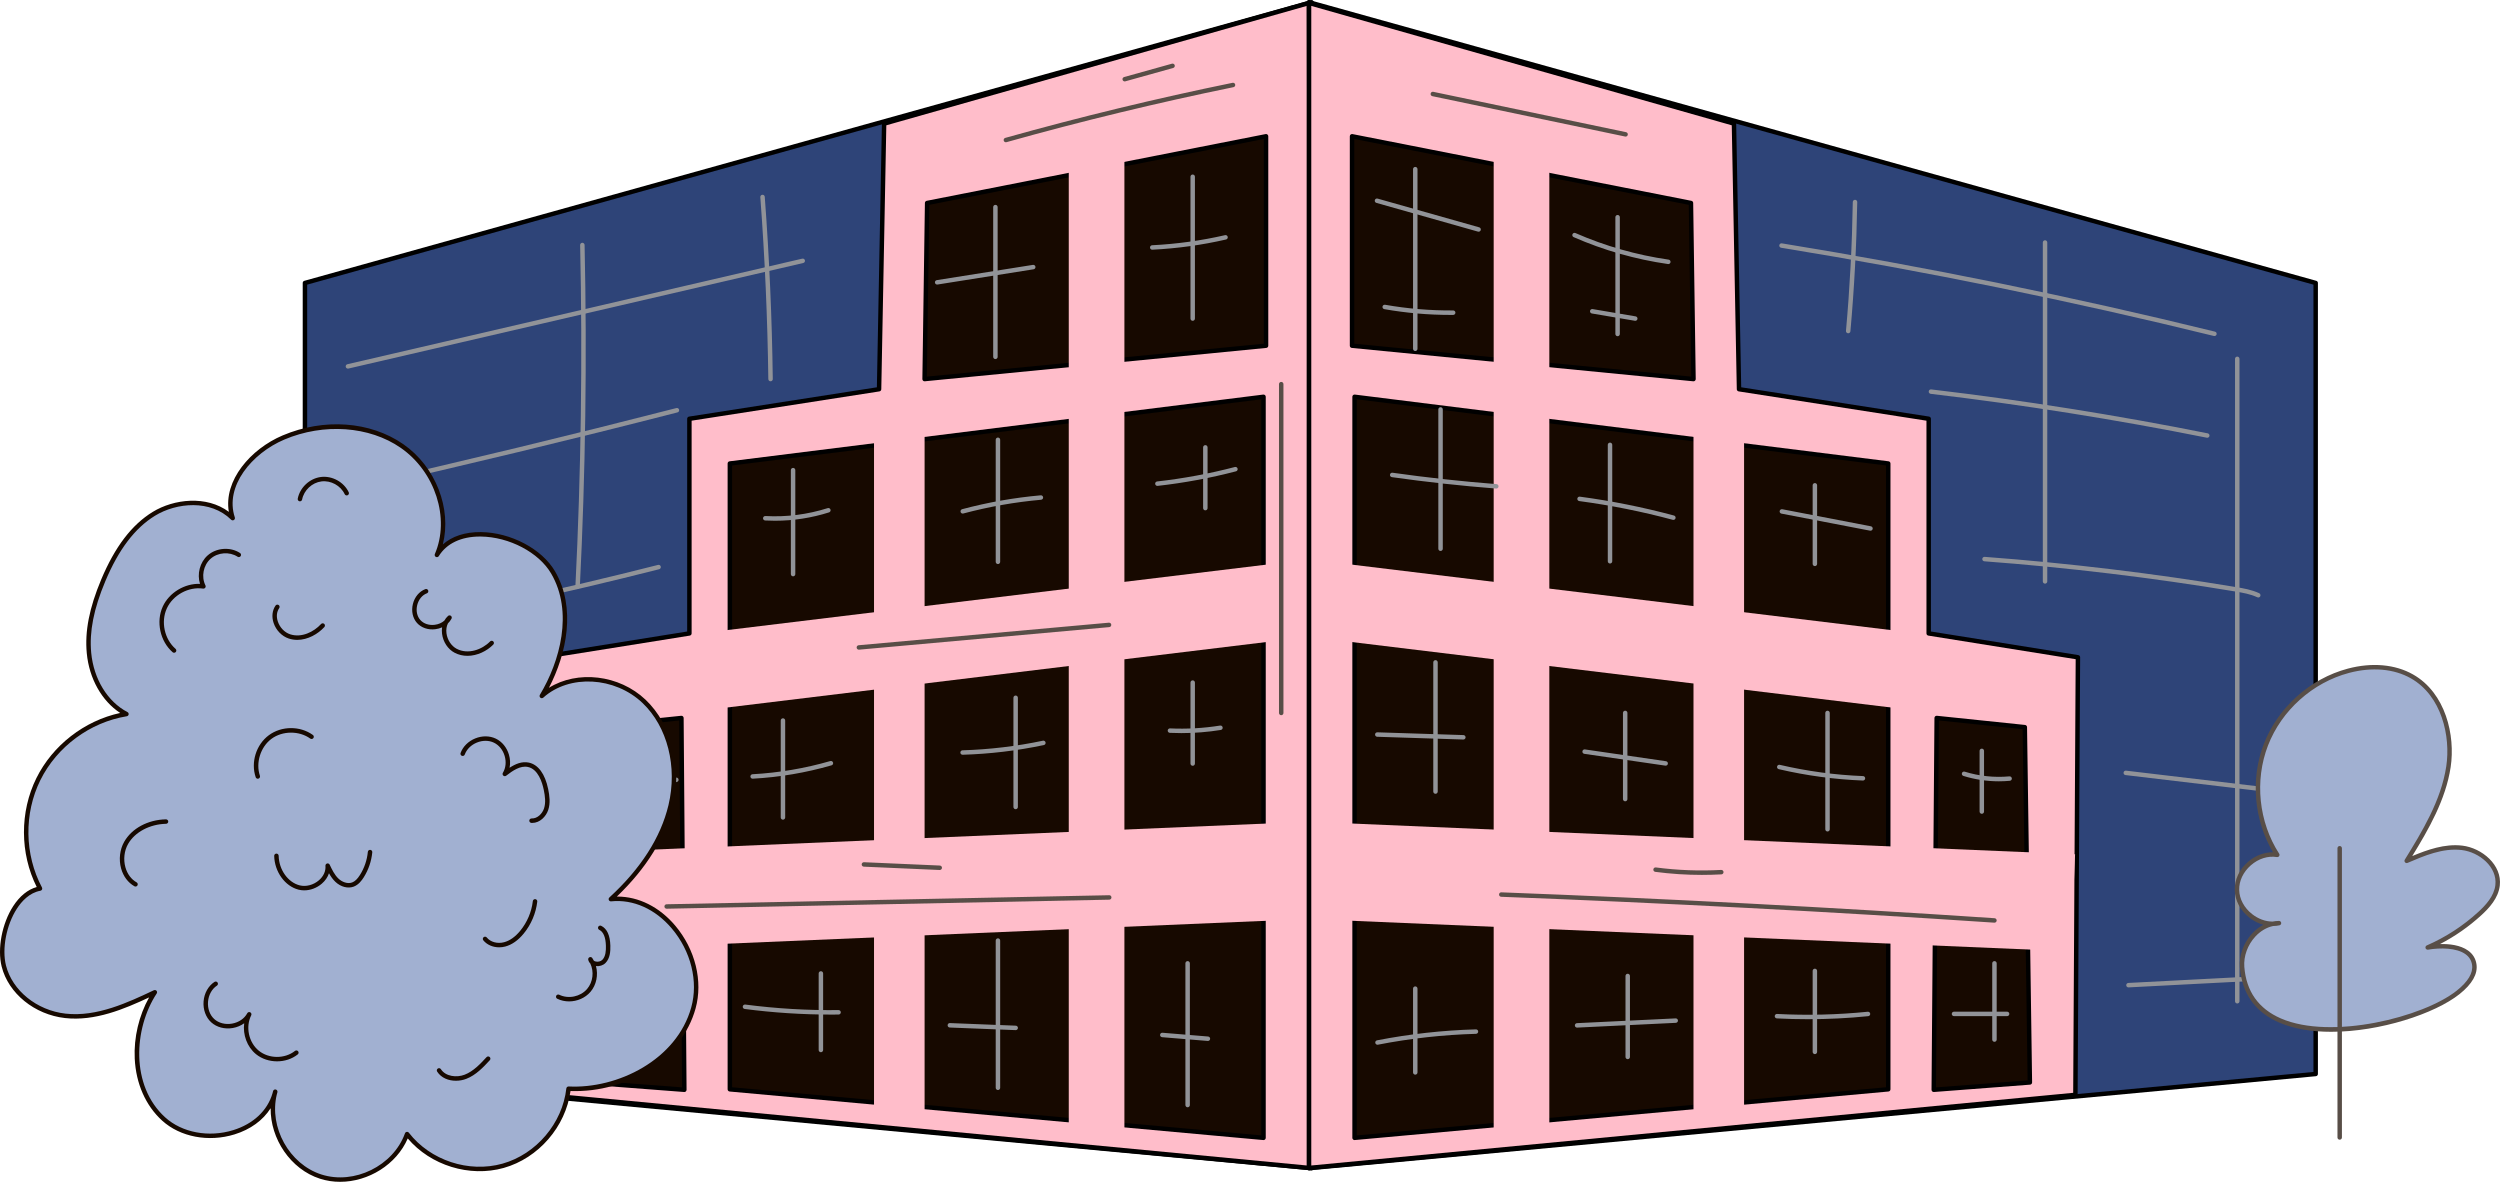 <svg xmlns="http://www.w3.org/2000/svg" id="Layer_2" data-name="Layer 2" width="771.678" height="364.794" viewBox="0 0 771.678 364.794"><g id="Layer_1-2" data-name="Layer 1"><g><g><g><g><polygon points="404.841 .689 404.841 360.584 404.455 360.549 404.063 360.508 187.018 340.197 164.923 338.131 94.128 331.507 94.128 87.34 240.124 46.628 254.17 42.71 404.063 .909 404.455 .799 404.841 .689" fill="#2e4478" stroke-width="0"></polygon><path d="M404.841,361.272c-.02,0-.041-.001-.061-.003l-.789-.077-309.928-29c-.354-.034-.624-.33-.624-.686V87.341c0-.309.206-.58.504-.663L404.652.026c.208-.059.431-.018.604.112.172.13.274.334.274.55v359.895c0,.193-.081.377-.224.508-.127.117-.293.181-.465.181ZM94.816,330.88l309.336,28.945V1.599L94.816,87.864v243.016Z" stroke-width="0"></path></g><g><polygon points="714.783 87.34 714.783 331.507 621.894 340.197 587.04 343.46 404.841 360.508 404.455 360.549 404.063 360.584 404.063 .689 404.455 .799 404.841 .909 510.296 30.316 567.231 46.194 714.783 87.34" fill="#2e4478" stroke-width="0"></polygon><path d="M404.063,361.272c-.172,0-.338-.064-.465-.181-.142-.13-.223-.315-.223-.508V.689c0-.216.101-.419.273-.549.172-.131.395-.172.602-.114l.781.221,309.938,86.431c.298.083.504.354.504.663v244.167c0,.356-.27.652-.625.686l-310.724,29.076c-.02.002-.04.003-.06.003ZM404.751,1.599v358.226l.017-.001,217.061-20.313,92.265-8.631V87.864L404.751,1.599Z" stroke-width="0"></path></g></g><g><polygon points="404.063 .909 404.063 360.508 167.512 337.945 166.733 202.89 212.796 195.516 212.796 129.265 271.342 120.135 272.905 38.159 404.063 .909" fill="#ffbdca" stroke-width="0"></polygon><path d="M404.063,361.197c-.022,0-.043-.001-.065-.003l-236.551-22.564c-.352-.034-.621-.328-.623-.681l-.778-135.056c-.002-.34.244-.63.58-.684l45.483-7.281v-65.663c0-.34.247-.628.582-.68l57.975-9.04,1.552-81.399c.006-.303.209-.566.501-.649L403.875.247c.207-.059.431-.018.603.113.172.13.273.334.273.549v359.599c0,.194-.082.379-.225.51-.127.116-.293.179-.463.179ZM168.196,337.319l235.178,22.432V1.82l-129.791,36.861-1.553,81.467c-.006.334-.252.615-.582.667l-57.964,9.039v65.661c0,.338-.246.627-.58.68l-45.48,7.281.771,133.843Z" stroke-width="0"></path></g><path d="M404.841,361.197c-.38,0-.688-.307-.689-.687l-.778-359.82c-.001-.38.307-.689.687-.69h.001c.38,0,.688.307.689.687l.778,359.82c.001.38-.307.689-.687.69h-.001Z" stroke-width="0"></path><g><polygon points="404.065 .909 404.065 360.508 640.617 337.945 641.395 202.89 595.332 195.516 595.332 129.265 536.786 120.135 535.223 38.159 404.065 .909" fill="#ffbdca" stroke-width="0"></polygon><path d="M404.065,361.197c-.171,0-.336-.063-.463-.179-.144-.13-.225-.316-.225-.51V.909c0-.216.101-.419.273-.549.173-.13.396-.172.604-.113l131.158,37.249c.291.083.494.346.5.649l1.551,81.399,57.975,9.04c.335.052.582.341.582.68v65.663l45.483,7.281c.336.054.582.344.58.684l-.778,135.056c-.002.354-.272.647-.623.681l-236.552,22.564c-.021.002-.043.003-.065.003ZM404.754,1.82v357.931l235.178-22.432.771-133.843-45.48-7.281c-.334-.053-.58-.342-.58-.68v-65.661l-57.964-9.039c-.33-.052-.576-.333-.582-.667l-1.553-81.467L404.754,1.82Z" stroke-width="0"></path></g><g><g><g><polygon points="211.231 336.385 181.564 334.12 183.126 224.457 210.332 221.623 211.231 336.385" fill="#170900" stroke-width="0"></polygon><path d="M211.231,337.074c-.018,0-.035-.001-.052-.002l-29.667-2.265c-.363-.028-.641-.333-.636-.697l1.562-109.663c.005-.348.27-.639.617-.674l27.206-2.834c.197-.021.386.042.53.172s.228.313.23.508l.899,114.763c.001.193-.078.377-.218.508-.128.12-.296.186-.47.186ZM182.262,333.483l28.275,2.159-.887-113.256-25.844,2.692-1.544,108.405Z" stroke-width="0"></path></g><g><polygon points="390.01 351.219 225.283 336.236 225.283 143.071 390.01 122.475 390.01 351.219" fill="#170900" stroke-width="0"></polygon><path d="M390.01,351.907c-.021,0-.041-.001-.062-.003l-164.727-14.982c-.355-.032-.626-.33-.626-.686v-193.166c0-.347.259-.64.603-.683l164.727-20.596c.197-.024.393.036.541.167.148.131.233.319.233.516v228.744c0,.194-.081.378-.224.508-.127.116-.293.18-.464.18ZM225.972,335.608l163.35,14.857V123.254l-163.35,20.424v191.929Z" stroke-width="0"></path></g><g><polygon points="390.791 106.712 285.397 117.01 286.178 62.659 390.791 42.063 390.791 106.712" fill="#170900" stroke-width="0"></polygon><path d="M285.397,117.698c-.172,0-.339-.065-.466-.181-.144-.133-.225-.321-.222-.517l.781-54.351c.005-.325.236-.603.555-.666l104.613-20.596c.203-.039.411.013.571.144.159.131.251.326.251.532v64.649c0,.354-.269.651-.622.685l-105.394,10.298c-.022.002-.045.003-.067.003ZM286.858,63.227l-.761,53.023,104.006-10.163v-63.187l-103.244,20.326ZM390.791,106.712h.007-.007Z" stroke-width="0"></path></g><polygon points="285.397 348.096 269.783 343.412 269.783 126.378 285.397 126.378 285.397 348.096" fill="#ffbdca" stroke-width="0"></polygon><rect x="329.897" y="24.107" width="17.175" height="325.55" fill="#ffbdca" stroke-width="0"></rect><rect x="297.571" y="106.353" width="23.721" height="179.529" transform="translate(466.826 -134.694) rotate(83.078)" fill="#ffbdca" stroke-width="0"></rect><rect x="267.878" y="159.074" width="29.986" height="229.446" transform="translate(544.416 -20.439) rotate(87.568)" fill="#ffbdca" stroke-width="0"></rect></g><g><g><polygon points="596.897 336.385 626.564 334.12 625.002 224.457 597.796 221.623 596.897 336.385" fill="#170900" stroke-width="0"></polygon><path d="M596.897,337.074c-.174,0-.342-.066-.47-.186-.141-.131-.22-.315-.218-.508l.899-114.763c.001-.194.085-.379.229-.508s.338-.192.53-.172l27.206,2.834c.347.036.613.326.617.674l1.561,109.663c.005.364-.274.669-.636.697l-29.667,2.265c-.018.001-.035.002-.052.002ZM598.479,222.386l-.887,113.256,28.274-2.159-1.543-108.405-25.844-2.692Z" stroke-width="0"></path></g><g><polygon points="418.118 351.219 582.845 336.236 582.845 143.071 418.118 122.475 418.118 351.219" fill="#170900" stroke-width="0"></polygon><path d="M418.118,351.907c-.171,0-.337-.064-.464-.18-.143-.13-.224-.315-.224-.508V122.474c0-.198.085-.385.233-.516.148-.13.344-.191.541-.167l164.727,20.596c.344.043.603.336.603.683v193.166c0,.356-.272.654-.626.686l-164.727,14.982c-.021.002-.041.003-.062.003ZM418.807,123.254v227.21l163.35-14.857v-191.929l-163.35-20.424Z" stroke-width="0"></path></g><g><polygon points="417.337 106.712 522.731 117.01 521.95 62.659 417.337 42.063 417.337 106.712" fill="#170900" stroke-width="0"></polygon><path d="M522.731,117.698c-.022,0-.044-.001-.067-.003l-105.393-10.298c-.353-.034-.622-.331-.622-.685V42.063c0-.206.092-.401.251-.532.159-.13.368-.183.571-.144l104.613,20.596c.319.063.551.341.555.666l.781,54.351c.003.196-.078.384-.223.517-.127.117-.294.181-.466.181ZM418.026,106.087l104.006,10.163-.762-53.023-103.244-20.326v63.187Z" stroke-width="0"></path></g><polygon points="522.731 348.096 538.345 343.412 538.345 126.378 522.731 126.378 522.731 348.096" fill="#ffbdca" stroke-width="0"></polygon><rect x="461.056" y="24.107" width="17.175" height="325.55" transform="translate(939.288 373.764) rotate(-180)" fill="#ffbdca" stroke-width="0"></rect><rect x="486.837" y="106.353" width="23.721" height="179.529" transform="translate(753.489 -275.308) rotate(96.922)" fill="#ffbdca" stroke-width="0"></rect><rect x="510.264" y="159.074" width="29.986" height="229.446" transform="translate(821.1 -239.367) rotate(92.432)" fill="#ffbdca" stroke-width="0"></rect></g></g><path d="M107.394,113.78c-.313,0-.596-.214-.67-.533-.086-.37.145-.74.515-.826l140.392-32.583c.37-.085.74.145.826.516.086.37-.145.74-.515.826l-140.392,32.582c-.052.013-.105.018-.156.018Z" fill="#919398" stroke-width="0"></path><path d="M110.481,151.097c-.315,0-.598-.216-.671-.537-.084-.371.149-.74.519-.824,32.777-7.417,65.901-15.418,98.451-23.779.37-.093.744.128.839.496.095.368-.127.744-.496.839-32.563,8.364-65.699,16.367-98.489,23.788-.051.011-.102.017-.153.017Z" fill="#919398" stroke-width="0"></path><path d="M111.436,195.726c-.326,0-.616-.233-.677-.565-.068-.374.18-.733.554-.801,30.687-5.591,61.575-12.316,91.809-19.99.371-.093.743.13.837.498s-.129.743-.498.837c-30.263,7.68-61.183,14.412-91.901,20.008-.042.008-.083.011-.124.011Z" fill="#919398" stroke-width="0"></path><path d="M110.521,236.389c-.374,0-.68-.299-.688-.674-.007-.381.294-.695.675-.703,11.674-.234,23.474-1.014,35.072-2.319.374-.041.719.229.761.608.043.378-.229.718-.607.761-11.64,1.309-23.483,2.092-35.199,2.327h-.014Z" fill="#919398" stroke-width="0"></path><path d="M133.37,295.583c-7.515,0-15.009-.893-22.319-2.661-.369-.089-.597-.461-.507-.831.09-.37.466-.595.831-.507,8.141,1.968,16.512,2.842,24.883,2.577.378-.015.698.287.709.667.012.381-.287.698-.667.71-.977.03-1.954.045-2.93.045Z" fill="#919398" stroke-width="0"></path><path d="M683.533,103.727c-.054,0-.11-.006-.165-.02-43.962-10.795-88.904-19.956-133.58-27.23-.375-.061-.63-.415-.569-.791.061-.374.409-.631.791-.569,44.712,7.28,89.69,16.449,133.687,27.253.369.09.595.463.504.832-.077.314-.358.524-.668.524Z" fill="#919398" stroke-width="0"></path><path d="M681.318,135.121c-.044,0-.09-.004-.136-.013-28.107-5.617-56.784-10.173-85.237-13.541-.378-.045-.647-.387-.603-.764.045-.378.383-.648.764-.603,28.489,3.372,57.204,7.934,85.346,13.559.372.075.615.437.54.81-.065.327-.353.553-.674.553Z" fill="#919398" stroke-width="0"></path><path d="M697.059,184.427c-.098,0-.198-.021-.293-.066-2.147-1.012-4.623-1.423-6.809-1.787-25.55-4.246-51.607-7.38-77.448-9.315-.379-.028-.664-.359-.635-.738.028-.38.363-.662.738-.635,25.883,1.938,51.981,5.077,77.572,9.33,2.273.378,4.85.807,7.17,1.9.344.162.491.572.329.916-.117.249-.365.395-.623.395Z" fill="#919398" stroke-width="0"></path><path d="M698.467,244.273c-.027,0-.054-.001-.082-.005l-42.303-5.023c-.377-.045-.647-.387-.603-.765.045-.377.387-.651.765-.603l42.303,5.023c.377.045.647.387.603.765-.042.35-.339.607-.683.607Z" fill="#919398" stroke-width="0"></path><path d="M656.993,304.781c-.364,0-.668-.285-.687-.653-.019-.38.272-.703.652-.724l39.83-2.07c.367-.022.703.272.724.652.019.38-.272.703-.652.724l-39.83,2.07c-.012.001-.024.001-.036.001Z" fill="#919398" stroke-width="0"></path><path d="M178.298,181.708c-.012,0-.023,0-.035-.001-.38-.019-.672-.342-.653-.722,1.744-34.935,2.236-70.38,1.461-105.349-.008-.381.293-.695.673-.704.363.009.695.294.703.673.776,35.003.283,70.48-1.463,105.449-.018.368-.322.654-.687.654Z" fill="#919398" stroke-width="0"></path><path d="M237.848,117.697c-.376,0-.683-.303-.688-.68-.241-18.662-1.073-37.557-2.473-56.162-.029-.379.256-.71.635-.738.389-.032.71.256.738.635,1.402,18.633,2.235,37.557,2.477,56.248.005.38-.3.693-.68.697h-.009Z" fill="#919398" stroke-width="0"></path><path d="M570.483,102.877c-.021,0-.042-.001-.062-.003-.379-.034-.658-.369-.624-.748,1.187-13.169,1.895-26.552,2.104-39.778.006-.377.313-.678.689-.678h.011c.381.006.684.319.678.699-.209,13.26-.919,26.678-2.109,39.88-.032.358-.333.627-.685.627Z" fill="#919398" stroke-width="0"></path><path d="M631.246,180.154c-.381,0-.689-.308-.689-.689v-104.614c0-.381.308-.689.689-.689s.689.308.689.689v104.614c0,.381-.308.689-.689.689Z" fill="#919398" stroke-width="0"></path><path d="M690.578,309.749c-.381,0-.689-.308-.689-.689V110.764c0-.381.308-.689.689-.689s.689.308.689.689v198.297c0,.381-.308.689-.689.689Z" fill="#919398" stroke-width="0"></path><path d="M307.256,110.837c-.38,0-.689-.308-.689-.689v-46.226c0-.381.308-.689.689-.689s.689.308.689.689v46.226c0,.381-.308.689-.689.689Z" fill="#919398" stroke-width="0"></path><path d="M368.151,99.024c-.38,0-.689-.308-.689-.689v-43.782c0-.381.308-.689.689-.689s.689.308.689.689v43.782c0,.381-.308.689-.689.689Z" fill="#919398" stroke-width="0"></path><path d="M372.054,157.53c-.38,0-.689-.308-.689-.689v-18.753c0-.381.308-.689.689-.689s.689.308.689.689v18.753c0,.381-.308.689-.689.689Z" fill="#919398" stroke-width="0"></path><path d="M308.037,174.111c-.38,0-.689-.308-.689-.689v-37.675c0-.381.308-.689.689-.689s.689.308.689.689v37.675c0,.381-.308.689-.689.689Z" fill="#919398" stroke-width="0"></path><path d="M244.801,177.898c-.38,0-.689-.308-.689-.689v-32.095c0-.381.308-.689.689-.689s.689.308.689.689v32.095c0,.381-.308.689-.689.689Z" fill="#919398" stroke-width="0"></path><path d="M194.056,252.185c-.38,0-.689-.308-.689-.689v-23.628c0-.381.308-.689.689-.689s.689.308.689.689v23.628c0,.381-.308.689-.689.689Z" fill="#919398" stroke-width="0"></path><path d="M241.678,253.014c-.38,0-.689-.308-.689-.689v-29.922c0-.381.308-.689.689-.689s.689.308.689.689v29.922c0,.381-.308.689-.689.689Z" fill="#919398" stroke-width="0"></path><path d="M313.502,249.781c-.38,0-.689-.308-.689-.689v-33.715c0-.381.308-.689.689-.689s.689.308.689.689v33.715c0,.381-.308.689-.689.689Z" fill="#919398" stroke-width="0"></path><path d="M368.151,236.376c-.38,0-.689-.308-.689-.689v-24.995c0-.381.308-.689.689-.689s.689.308.689.689v24.995c0,.381-.308.689-.689.689Z" fill="#919398" stroke-width="0"></path><path d="M308.037,336.461c-.38,0-.689-.308-.689-.689v-45.448c0-.381.308-.689.689-.689s.689.308.689.689v45.448c0,.381-.308.689-.689.689Z" fill="#919398" stroke-width="0"></path><path d="M366.589,341.786c-.38,0-.689-.308-.689-.689v-43.747c0-.381.308-.689.689-.689s.689.308.689.689v43.747c0,.381-.308.689-.689.689Z" fill="#919398" stroke-width="0"></path><path d="M253.388,324.79c-.38,0-.689-.308-.689-.689v-23.628c0-.381.308-.689.689-.689s.689.308.689.689v23.628c0,.381-.308.689-.689.689Z" fill="#919398" stroke-width="0"></path><path d="M194.836,324.917c-.38,0-.689-.308-.689-.689v-22.974c0-.381.308-.689.689-.689s.689.308.689.689v22.974c0,.381-.308.689-.689.689Z" fill="#919398" stroke-width="0"></path><path d="M436.852,108.352c-.38,0-.689-.308-.689-.689v-55.452c0-.381.308-.689.689-.689s.689.308.689.689v55.452c0,.381-.308.689-.689.689Z" fill="#919398" stroke-width="0"></path><path d="M499.308,103.781c-.381,0-.689-.308-.689-.689v-36.048c0-.381.308-.689.689-.689s.689.308.689.689v36.048c0,.381-.308.689-.689.689Z" fill="#919398" stroke-width="0"></path><path d="M444.659,170.069c-.38,0-.689-.308-.689-.689v-43.002c0-.381.308-.689.689-.689s.689.308.689.689v43.002c0,.381-.308.689-.689.689Z" fill="#919398" stroke-width="0"></path><path d="M496.966,173.942c-.381,0-.689-.308-.689-.689v-35.946c0-.381.308-.689.689-.689s.689.308.689.689v35.946c0,.381-.308.689-.689.689Z" fill="#919398" stroke-width="0"></path><path d="M560.202,174.74c-.381,0-.689-.308-.689-.689v-24.252c0-.381.308-.689.689-.689s.689.308.689.689v24.252c0,.381-.308.689-.689.689Z" fill="#919398" stroke-width="0"></path><path d="M443.098,245.021c-.38,0-.689-.308-.689-.689v-39.884c0-.381.308-.689.689-.689s.689.308.689.689v39.884c0,.381-.308.689-.689.689Z" fill="#919398" stroke-width="0"></path><path d="M501.65,247.34c-.381,0-.689-.308-.689-.689v-26.59c0-.381.308-.689.689-.689s.689.308.689.689v26.59c0,.381-.308.689-.689.689Z" fill="#919398" stroke-width="0"></path><path d="M564.105,256.662c-.381,0-.689-.308-.689-.689v-35.912c0-.381.308-.689.689-.689s.689.308.689.689v35.912c0,.381-.308.689-.689.689Z" fill="#919398" stroke-width="0"></path><path d="M611.728,251.197c-.381,0-.689-.308-.689-.689v-18.737c0-.381.308-.689.689-.689s.689.308.689.689v18.737c0,.381-.308.689-.689.689Z" fill="#919398" stroke-width="0"></path><path d="M615.631,321.577c-.381,0-.689-.308-.689-.689v-23.538c0-.381.308-.689.689-.689s.689.308.689.689v23.538c0,.381-.308.689-.689.689Z" fill="#919398" stroke-width="0"></path><path d="M560.202,325.376c-.381,0-.689-.308-.689-.689v-24.995c0-.381.308-.689.689-.689s.689.308.689.689v24.995c0,.381-.308.689-.689.689Z" fill="#919398" stroke-width="0"></path><path d="M502.431,326.937c-.381,0-.689-.308-.689-.689v-24.994c0-.381.308-.689.689-.689s.689.308.689.689v24.994c0,.381-.308.689-.689.689Z" fill="#919398" stroke-width="0"></path><path d="M436.852,331.715c-.38,0-.689-.308-.689-.689v-25.869c0-.381.308-.689.689-.689s.689.308.689.689v25.869c0,.381-.308.689-.689.689Z" fill="#919398" stroke-width="0"></path><path d="M456.402,71.523c-.062,0-.125-.008-.188-.026l-31.368-8.872c-.366-.103-.579-.483-.475-.85.103-.366.483-.58.85-.475l31.368,8.872c.366.103.579.483.475.85-.086.303-.362.501-.662.501Z" fill="#919398" stroke-width="0"></path><path d="M447.682,97.207c-6.819,0-13.671-.598-20.384-1.781-.374-.066-.625-.423-.559-.797.066-.374.425-.625.797-.558,6.921,1.218,13.998,1.801,21.019,1.756h.005c.378,0,.685.305.689.683.003.381-.303.691-.683.694-.294.002-.59.003-.884.003Z" fill="#919398" stroke-width="0"></path><path d="M514.962,81.512c-.032,0-.065-.002-.099-.007-10.037-1.444-19.838-4.239-29.129-8.307-.348-.153-.507-.559-.354-.907.152-.348.557-.509.907-.354,9.177,4.018,18.857,6.779,28.772,8.204.377.054.637.403.584.78-.05.343-.344.59-.681.59Z" fill="#919398" stroke-width="0"></path><path d="M504.762,99.024c-.038,0-.077-.003-.116-.009l-13.287-2.254c-.375-.064-.627-.42-.564-.794.064-.375.417-.621.794-.564l13.287,2.254c.375.064.627.42.564.794-.057.336-.349.574-.678.574Z" fill="#919398" stroke-width="0"></path><path d="M461.871,150.807c-.018,0-.036-.001-.054-.002-10.717-.832-21.547-2.018-32.187-3.523-.377-.053-.638-.401-.585-.778.053-.377.402-.643.778-.586,10.612,1.501,21.412,2.683,32.101,3.513.379.03.662.36.633.74-.028.361-.33.635-.686.635Z" fill="#919398" stroke-width="0"></path><path d="M516.526,160.48c-.059,0-.12-.007-.179-.024-9.453-2.544-19.168-4.49-28.879-5.787-.377-.05-.641-.397-.591-.774.05-.377.397-.639.774-.591,9.768,1.304,19.544,3.264,29.053,5.822.367.099.585.477.486.844-.083.307-.361.51-.664.51Z" fill="#919398" stroke-width="0"></path><path d="M577.367,163.816c-.043,0-.087-.004-.13-.012l-27.362-5.265c-.374-.072-.618-.433-.547-.806.073-.373.434-.613.806-.547l27.362,5.265c.374.072.618.433.547.806-.064.33-.352.559-.676.559Z" fill="#919398" stroke-width="0"></path><path d="M451.695,228.275c-.007,0-.015,0-.022-.001l-26.566-.852c-.38-.012-.678-.33-.666-.71.012-.38.325-.686.71-.666l26.566.852c.38.012.678.33.666.71-.012.372-.318.666-.688.666Z" fill="#919398" stroke-width="0"></path><path d="M514.146,236.338c-.033,0-.066-.002-.1-.007l-25.02-3.644c-.376-.054-.637-.404-.582-.781.054-.376.401-.643.781-.582l25.02,3.644c.376.054.637.404.582.781-.05.342-.344.589-.68.589Z" fill="#919398" stroke-width="0"></path><path d="M575.04,240.931c-.009,0-.018,0-.028-.001-8.728-.34-17.464-1.522-25.965-3.511-.37-.087-.6-.457-.514-.827.086-.371.457-.598.827-.514,8.416,1.97,17.065,3.139,25.706,3.476.38.015.676.335.661.715-.014.37-.319.662-.687.662Z" fill="#919398" stroke-width="0"></path><path d="M617.015,241.169c-3.713,0-7.452-.562-10.973-1.661-.363-.114-.566-.5-.453-.863.114-.363.496-.564.863-.453,4.417,1.378,9.186,1.879,13.797,1.449.372-.034.714.243.75.622.035.379-.243.714-.622.75-1.113.103-2.236.155-3.361.155Z" fill="#919398" stroke-width="0"></path><path d="M425.188,322.481c-.323,0-.611-.228-.675-.557-.073-.373.171-.735.544-.807,10.03-1.956,20.296-3.093,30.512-3.381.402-.003.697.289.708.669.011.381-.289.697-.669.708-10.141.285-20.331,1.414-30.288,3.355-.044.009-.089.013-.133.013Z" fill="#919398" stroke-width="0"></path><path d="M486.798,317.195c-.365,0-.669-.286-.687-.655-.018-.38.275-.703.654-.722l30.452-1.473c.353-.034.702.274.721.655.018.379-.275.702-.655.721l-30.451,1.473c-.011.001-.023.001-.034.001Z" fill="#919398" stroke-width="0"></path><path d="M558.013,314.599c-3.191,0-6.378-.081-9.553-.245-.38-.02-.672-.344-.652-.724.02-.381.348-.686.724-.652,9.307.483,18.726.25,27.998-.684.386-.036.717.238.754.616.038.379-.238.716-.616.754-6.178.623-12.422.935-18.654.935Z" fill="#919398" stroke-width="0"></path><path d="M619.535,313.653h-16.394c-.381,0-.689-.308-.689-.689s.308-.689.689-.689h16.394c.381,0,.689.308.689.689s-.308.689-.689.689Z" fill="#919398" stroke-width="0"></path><path d="M289.269,87.836c-.333,0-.625-.241-.679-.581-.059-.375.197-.728.572-.787l29.663-4.707c.381-.061.729.196.788.572.059.376-.197.729-.572.788l-29.663,4.707c-.037.006-.073.009-.109.009Z" fill="#919398" stroke-width="0"></path><path d="M355.658,77.077c-.365,0-.669-.286-.687-.655-.018-.38.274-.703.654-.722,7.563-.372,15.137-1.42,22.513-3.116.37-.087.74.147.825.517s-.146.74-.517.825c-7.455,1.715-15.11,2.774-22.754,3.15-.012.001-.023.001-.035.001Z" fill="#919398" stroke-width="0"></path><path d="M357.251,149.983c-.346,0-.644-.26-.683-.612-.042-.378.23-.719.608-.761,8.068-.902,16.142-2.402,23.995-4.459.371-.093.744.125.841.492.097.368-.124.744-.491.841-7.918,2.072-16.057,3.584-24.191,4.495-.026.003-.052.004-.078.004Z" fill="#919398" stroke-width="0"></path><path d="M297.168,158.525c-.304,0-.583-.203-.665-.511-.098-.367.12-.744.487-.843,7.923-2.117,16.081-3.558,24.246-4.283.381-.036.713.247.747.625.034.379-.246.713-.625.747-8.086.718-16.165,2.146-24.012,4.242-.059.016-.119.024-.178.024Z" fill="#919398" stroke-width="0"></path><path d="M239.185,160.74c-1.002,0-2.005-.027-3.01-.081-.38-.021-.671-.345-.65-.725.021-.379.349-.67.725-.651,6.532.356,13.004-.469,19.24-2.441.361-.116.749.086.864.449.115.363-.086.75-.449.864-5.434,1.719-11.046,2.585-16.719,2.585Z" fill="#919398" stroke-width="0"></path><path d="M232.314,240.36c-.363,0-.667-.284-.687-.651-.021-.38.27-.705.65-.725,8.121-.442,16.201-1.812,24.014-4.071.364-.104.747.105.853.471.106.365-.105.747-.47.853-7.913,2.288-16.096,3.674-24.322,4.122-.013.001-.025.001-.038.001Z" fill="#919398" stroke-width="0"></path><path d="M297.122,232.972c-.371,0-.677-.295-.688-.668-.011-.38.288-.697.668-.709,8.322-.246,16.673-1.243,24.819-2.963.373-.079.737.159.816.532.078.372-.159.737-.531.816-8.227,1.736-16.659,2.743-25.063,2.992h-.021Z" fill="#919398" stroke-width="0"></path><path d="M364.659,226.291c-1.19,0-2.379-.028-3.566-.083-.38-.018-.673-.34-.656-.72.018-.38.347-.674.72-.656,5.155.241,10.356-.052,15.455-.873.376-.064.729.195.789.57.06.376-.195.729-.571.789-4.018.647-8.098.972-12.172.972Z" fill="#919398" stroke-width="0"></path><path d="M190.529,243.899c-1.185,0-2.37-.031-3.557-.092-.38-.02-.672-.344-.652-.724s.344-.676.723-.652c7.279.377,14.523-.428,21.536-2.394.366-.106.746.11.849.477.102.366-.111.746-.477.849-6.013,1.686-12.195,2.536-18.422,2.536Z" fill="#919398" stroke-width="0"></path><path d="M187.808,311.288c-.363,0-.667-.284-.687-.651-.021-.379.27-.704.65-.725l17.166-.945c.384-.036.705.27.726.649.021.379-.27.704-.649.725l-17.166.945c-.013.001-.026.001-.038.001Z" fill="#919398" stroke-width="0"></path><path d="M256.557,313.175c-8.908,0-17.876-.582-26.696-1.734-.377-.049-.643-.395-.594-.772.049-.377.4-.637.772-.593,9.515,1.242,19.211,1.818,28.801,1.709h.008c.377,0,.684.303.689.68.004.381-.301.693-.681.697-.765.009-1.533.013-2.299.013Z" fill="#919398" stroke-width="0"></path><path d="M313.517,317.972c-.009,0-.018,0-.028-.001l-20.328-.803c-.38-.015-.676-.335-.661-.715.015-.381.327-.689.715-.661l20.328.803c.38.015.676.335.661.715-.015.371-.32.662-.688.662Z" fill="#919398" stroke-width="0"></path><path d="M372.848,321.315c-.019,0-.038-.001-.057-.002l-14.086-1.161c-.379-.032-.661-.364-.63-.743s.358-.662.743-.63l14.086,1.161c.379.032.661.364.63.743-.03.36-.331.632-.685.632Z" fill="#919398" stroke-width="0"></path><path d="M395.475,220.762c-.38,0-.689-.308-.689-.689v-101.502c0-.381.308-.689.689-.689s.689.308.689.689v101.502c0,.381-.308.689-.689.689Z" fill="#584e47" stroke-width="0"></path><path d="M615.629,284.804c-.015,0-.031-.001-.046-.001-50.448-3.379-101.658-6.068-152.208-7.989-.38-.014-.676-.334-.662-.714.014-.38.321-.686.714-.662,50.563,1.922,101.787,4.611,152.247,7.991.38.026.666.354.641.733-.025.364-.328.643-.686.643Z" fill="#584e47" stroke-width="0"></path><path d="M525.312,270.06c-4.81,0-9.625-.315-14.379-.943-.377-.05-.642-.395-.592-.773.05-.377.392-.644.773-.592,6.663.88,13.445,1.137,20.164.767.372-.038.704.269.725.649.021.379-.27.704-.649.725-2.008.111-4.024.167-6.04.167Z" fill="#584e47" stroke-width="0"></path><path d="M205.774,280.496c-.373,0-.68-.299-.688-.674-.008-.381.294-.695.674-.703l136.613-2.791c.387-.03.695.294.703.674.008.38-.294.695-.674.703l-136.613,2.791h-.015Z" fill="#584e47" stroke-width="0"></path><path d="M290.074,268.545c-.01,0-.021,0-.031-.001l-23.41-1.027c-.38-.017-.674-.338-.658-.718.017-.38.345-.679.718-.658l23.41,1.027c.38.017.674.338.658.718-.016.37-.321.658-.687.658Z" fill="#584e47" stroke-width="0"></path><path d="M265.106,200.539c-.353,0-.653-.269-.685-.627-.034-.379.245-.713.624-.748l77.225-6.959c.39-.028.713.246.748.624.034.379-.245.713-.624.748l-77.225,6.959c-.021.002-.042.003-.062.003Z" fill="#584e47" stroke-width="0"></path><path d="M310.485,43.91c-.301,0-.577-.198-.663-.502-.102-.366.111-.746.477-.849,23.073-6.473,46.679-12.192,70.16-17.0.372-.079.737.164.813.537.076.372-.164.736-.536.812-23.449,4.802-47.023,10.514-70.065,16.977-.062.018-.125.026-.186.026Z" fill="#584e47" stroke-width="0"></path><path d="M347.166,25.133c-.301,0-.578-.199-.663-.504-.102-.366.112-.746.478-.848l14.773-4.122c.365-.104.746.112.848.478s-.112.746-.478.848l-14.772,4.122c-.062.018-.124.026-.186.026Z" fill="#584e47" stroke-width="0"></path><path d="M501.774,42.16c-.047,0-.094-.005-.142-.015l-59.503-12.457c-.372-.078-.611-.442-.533-.815.078-.372.441-.61.815-.532l59.503,12.457c.372.078.611.442.532.815-.068.325-.354.547-.673.547Z" fill="#584e47" stroke-width="0"></path></g><g><g><path d="M692.076,298.522c-.512-6.606,4.759-13.537,11.385-13.569-6.142,1.318-12.814-3.937-12.972-10.216s6.24-11.864,12.441-10.857c-6.425-9.935-7.769-22.979-3.503-34.015,4.266-11.036,14.033-19.785,25.47-22.816,6.503-1.723,13.748-1.585,19.601,1.732,9.281,5.26,12.867,17.349,11.274,27.897-1.592,10.549-7.303,19.956-12.892,29.042,5.436-2.332,11.189-4.714,17.063-4.019,5.874.696,11.679,5.707,10.991,11.582-.409,3.497-2.914,6.363-5.512,8.74-4.733,4.33-10.185,7.871-16.066,10.435,5.633-.954,13.51-.415,14.377,5.232.53,3.45-2.257,6.464-4.988,8.636-13.929,11.079-64.358,21.989-66.668-7.804Z" fill="#a1b0d1" stroke-width="0"></path><path d="M719.586,318.49c-5.884,0-11.476-.854-16.107-2.871-7.395-3.22-11.463-8.954-12.09-17.043-.284-3.66,1.113-7.546,3.736-10.395,1.06-1.151,2.255-2.066,3.534-2.721-1.528-.418-3.012-1.168-4.354-2.225-2.782-2.191-4.424-5.282-4.506-8.481-.08-3.199,1.404-6.369,4.072-8.697,2.271-1.982,5.049-3.02,7.747-2.984-5.911-9.957-7.014-22.644-2.835-33.456,4.346-11.243,14.284-20.146,25.936-23.234,7.446-1.974,14.59-1.334,20.117,1.798,10.084,5.715,13.089,18.832,11.616,28.6-1.523,10.089-6.842,19.271-11.857,27.46,4.603-1.925,10.013-3.863,15.427-3.224,6.083.72,12.341,5.968,11.594,12.347-.455,3.895-3.302,6.945-5.731,9.168-3.842,3.514-8.104,6.488-12.71,8.87,2.773-.067,6.247.274,8.672,2.025,1.438,1.038,2.301,2.437,2.565,4.159.465,3.022-1.298,6.144-5.24,9.279-7.584,6.032-24.535,11.625-39.587,11.625ZM692.762,298.469c.585,7.541,4.376,12.886,11.267,15.887,15.519,6.758,43.952-.35,54.286-8.569,3.526-2.805,5.12-5.494,4.736-7.993-.206-1.343-.883-2.437-2.01-3.252-2.784-2.01-7.804-2.046-11.571-1.406-.347.052-.676-.149-.775-.483-.1-.334.065-.689.385-.828,5.836-2.544,11.178-6.014,15.876-10.312,2.252-2.061,4.89-4.868,5.293-8.312.652-5.574-4.951-10.175-10.388-10.819-5.858-.693-11.62,1.783-16.71,3.968-.277.118-.596.045-.793-.183-.196-.227-.223-.555-.065-.811,5.25-8.535,11.201-18.209,12.797-28.784,1.407-9.317-1.415-21.802-10.932-27.196-5.212-2.955-11.989-3.546-19.085-1.665-11.233,2.977-20.814,11.56-25.004,22.399-4.19,10.84-2.873,23.635,3.439,33.392.148.229.147.522-.002.75-.149.227-.415.345-.686.303-2.749-.447-5.683.477-8.042,2.536-2.358,2.058-3.671,4.838-3.6,7.625.07,2.788,1.521,5.497,3.981,7.434,1.91,1.504,4.132,2.308,6.306,2.317.656-.133,1.323-.202,1.994-.206h.003c.352,0,.647.265.684.614.038.351-.195.674-.54.748-.656.141-1.323.214-1.994.221-2.004.437-3.901,1.56-5.473,3.267-2.369,2.572-3.631,6.07-3.376,9.355h0Z" fill="#584e47" stroke-width="0"></path></g><path d="M722.196,351.793c-.381,0-.689-.308-.689-.689v-89.276c0-.381.308-.689.689-.689s.689.308.689.689v89.276c0,.381-.308.689-.689.689Z" fill="#584e47" stroke-width="0"></path></g><g><g><path d="M12.353,274.269c-5.5-10.324-5.693-23.304-.502-33.787s15.632-18.197,27.177-20.079c-6.821-3.538-10.837-11.189-11.56-18.839-.724-7.65,1.421-15.304,4.392-22.39,3.386-8.077,8.167-15.999,15.635-20.575,7.468-4.576,18.11-4.832,24.337,1.328-3.395-10.245,5.744-20.679,15.682-24.891,11.74-4.975,26.08-4.64,36.56,2.622,10.481,7.262,15.834,21.924,10.785,33.633,7.03-11.411,29.112-6.175,35.865,5.402,6.753,11.577,3.427,26.65-3.484,38.133,8.611-7.756,23.182-6.32,31.573,1.674,8.391,7.994,10.888,20.905,8.198,32.178-2.691,11.273-9.916,21.021-18.452,28.86,16.448-1.697,29.888,17.641,25.479,33.578-4.409,15.937-22.029,25.772-38.544,24.934-1.222,10.973-9.572,20.809-20.201,23.796-10.629,2.987-22.881-1.06-29.64-9.79-3.708,10.31-16.246,16.477-26.676,13.121-10.43-3.356-17.018-15.678-14.017-26.216-3.313,13.846-23.892,18.008-34.437,8.442-10.544-9.566-10.547-27.23-2.729-39.128-8.738,4.135-18.058,8.375-27.663,7.282-8.598-.978-16.834-6.982-18.952-15.372-2.118-8.391,2.651-22.407,11.172-23.918Z" fill="#a1b0d1" stroke-width="0"></path><path d="M104.986,364.794c-2.096,0-4.193-.308-6.219-.96-9.1-2.928-15.329-12.336-15.228-21.757-2.351,3.716-6.217,6.555-11.151,8.079-7.999,2.471-16.762.807-22.326-4.242-5.093-4.621-8.103-11.427-8.475-19.166-.312-6.491,1.291-13.245,4.436-18.874-7.609,3.563-16.73,7.421-25.967,6.368-9.415-1.071-17.451-7.603-19.541-15.887-1.383-5.481.106-13.313,3.541-18.625,2.023-3.129,4.524-5.163,7.28-5.934-5.207-10.396-5.264-23.192-.1-33.619,5.022-10.142,14.819-17.713,25.862-20.107-5.677-3.714-9.572-10.603-10.313-18.442-.639-6.747.773-13.968,4.442-22.721,4.231-10.093,9.435-16.928,15.91-20.896,6.551-4.015,16.617-5.161,23.504-.018-1.67-9.705,6.734-19.407,16.606-23.592,12.761-5.406,27.023-4.376,37.221,2.69,10.08,6.984,15.008,19.983,12.216,30.964,2.86-2.542,6.905-3.862,11.754-3.819,9.231.112,18.855,5.204,22.882,12.108,6.592,11.301,3.583,25.468-1.88,35.963,8.738-5.485,21.67-4.1,29.85,3.693,8.033,7.652,11.327,20.541,8.392,32.836-2.333,9.776-8.141,19.158-17.272,27.908h.155c6.562,0,12.973,3.192,17.852,8.964,6.211,7.347,8.62,17.151,6.285,25.589-4.216,15.239-20.73,26.096-38.602,25.466-1.5,11.023-9.896,20.731-20.62,23.744-10.548,2.963-22.545-.773-29.619-9.104-3.475,8.072-12.167,13.387-20.875,13.387ZM85.438,337.851c-2.445,10.085,3.835,21.481,13.75,24.672,10.147,3.266,22.21-2.67,25.817-12.698.085-.237.292-.408.54-.447.249-.043.498.059.652.258,6.617,8.545,18.504,12.474,28.909,9.548,10.405-2.924,18.507-12.468,19.703-23.21.04-.362.36-.629.719-.612,15.058.758,33.345-8.165,37.845-24.43,2.215-8.005-.088-17.328-6.01-24.333-5.095-6.027-11.926-9.081-18.735-8.377-.295.027-.577-.132-.699-.403-.122-.27-.057-.589.162-.789,9.724-8.93,15.864-18.523,18.248-28.513,2.823-11.827-.318-24.199-8.003-31.52-8.557-8.151-22.588-8.913-30.638-1.66-.254.229-.636.235-.899.019-.263-.217-.328-.594-.152-.886,6.214-10.326,10.392-25.582,3.48-37.431-3.8-6.514-12.93-11.319-21.709-11.425-.096-.001-.191-.001-.285-.001-5.787,0-10.286,2.138-12.689,6.039-.19.309-.584.418-.904.249-.32-.166-.458-.552-.315-.883,4.745-11.005.114-25.41-10.544-32.794-9.666-6.698-23.757-7.7-35.9-2.554-10.027,4.25-18.491,14.404-15.297,24.04.1.302-.02.633-.29.801-.27.169-.621.128-.847-.096-6.336-6.267-16.833-5.311-23.493-1.23-6.22,3.812-11.244,10.437-15.36,20.255-3.579,8.536-4.958,15.546-4.341,22.059.766,8.1,5.055,15.11,11.192,18.293.264.137.41.427.363.72-.047.292-.276.523-.569.571-11.348,1.85-21.568,9.4-26.671,19.704-5.103,10.304-4.914,23.009.492,33.157.104.195.108.427.012.625-.097.198-.282.338-.499.377-3.441.611-5.849,3.345-7.263,5.532-3.246,5.019-4.66,12.396-3.362,17.539,1.953,7.741,9.504,13.85,18.362,14.857,9.701,1.103,19.454-3.513,27.29-7.221.279-.131.612-.061.814.171.203.233.226.572.056.83-7.101,10.807-8.12,28.5,2.616,38.24,5.211,4.727,13.452,6.276,20.994,3.946,6.205-1.916,10.585-6.031,12.128-11.349.059-.239.122-.479.19-.717.103-.36.474-.571.837-.478.362.096.582.463.495.826-.059.245-.123.488-.192.729Z" fill="#170900" stroke-width="0"></path></g><path d="M53.739,201.49c-.16,0-.321-.056-.452-.169-3.873-3.367-5.183-9.426-3.048-14.093,1.974-4.315,6.782-7.178,11.501-7.01-.963-3.037-.053-6.631,2.34-8.765,2.688-2.397,6.992-2.722,10.009-.761.319.208.409.634.202.953-.207.319-.634.409-.952.202-2.516-1.635-6.103-1.363-8.342.633-2.239,1.998-2.92,5.529-1.583,8.215.114.229.092.502-.058.71-.15.206-.401.313-.656.278-4.499-.654-9.317,1.984-11.209,6.117-1.891,4.133-.731,9.498,2.699,12.48.287.249.317.684.068.972-.136.157-.328.237-.52.237Z" fill="#170900" stroke-width="0"></path><path d="M92.579,154.746c-.043,0-.087-.004-.132-.013-.373-.072-.617-.433-.545-.806.666-3.442,3.673-6.259,7.151-6.696,3.478-.436,7.09,1.544,8.588,4.713.162.344.015.754-.329.917-.341.163-.754.016-.917-.328-1.251-2.647-4.269-4.295-7.171-3.936-2.904.366-5.415,2.717-5.971,5.591-.064.33-.352.558-.675.558Z" fill="#170900" stroke-width="0"></path><path d="M91.749,197.51c-.872,0-1.753-.129-2.623-.415-2.118-.698-3.906-2.536-4.667-4.795-.648-1.925-.433-3.883.592-5.372.215-.313.644-.393.957-.177.313.216.393.644.177.958-.788,1.146-.937,2.62-.421,4.153.626,1.857,2.079,3.361,3.793,3.926,3.529,1.165,7.337-.754,9.545-3.169.256-.281.692-.3.973-.044.281.257.3.693.043.973-1.978,2.163-5.114,3.964-8.369,3.964Z" fill="#170900" stroke-width="0"></path><path d="M144.278,202.436c-1.345,0-2.694-.291-3.959-.957-2.074-1.09-3.558-3.335-3.874-5.859-.086-.684-.078-1.351.017-1.985-.644.292-1.351.493-2.096.586-2.218.275-4.332-.447-5.658-1.938-1.326-1.491-1.798-3.676-1.263-5.845.535-2.17,1.969-3.885,3.836-4.589.356-.135.753.046.887.401.134.356-.045.753-.401.887-1.443.544-2.558,1.901-2.985,3.63-.426,1.729-.069,3.449.955,4.601,1.024,1.151,2.689,1.712,4.458,1.487,1.148-.144,2.175-.595,2.948-1.27.301-.549.689-1.044,1.157-1.465.247-.223.619-.236.881-.033.263.203.344.566.191.861-.286.551-.664,1.05-1.116,1.483-.424.868-.583,1.909-.445,3.018.257,2.052,1.492,3.941,3.148,4.812,3.52,1.85,7.856.259,10.32-2.271.265-.274.701-.278.974-.013.272.266.278.701.013.974-1.954,2.006-4.958,3.486-7.988,3.486Z" fill="#170900" stroke-width="0"></path><path d="M41.83,273.65c-.114,0-.23-.028-.337-.089-1.98-1.115-3.44-3.066-4.111-5.494-.765-2.769-.406-5.851.961-8.246,2.368-4.146,7.306-6.796,12.888-6.915.38.015.695.294.703.674.008.381-.294.695-.674.703-5.024.107-9.625,2.549-11.722,6.221-1.189,2.082-1.499,4.773-.829,7.195.573,2.072,1.801,3.728,3.459,4.662.331.186.449.607.262.937-.126.225-.36.351-.601.351Z" fill="#170900" stroke-width="0"></path><path d="M93.894,274.828c-.579,0-1.151-.067-1.705-.204-4.207-1.044-7.454-5.533-7.552-10.443-.007-.38.294-.695.675-.702h.014c.374,0,.68.299.688.675.085,4.308,2.883,8.235,6.506,9.133,1.956.485,4.221-.114,5.911-1.563,1.431-1.226,2.169-2.854,2.025-4.467-.03-.332.183-.638.505-.726.323-.087.66.068.803.37.734,1.549,1.492,3.151,2.722,4.311,1.044.984,2.753,1.725,4.219,1.169.851-.323,1.616-1.058,2.406-2.31,1.351-2.14,2.191-4.604,2.43-7.123.036-.379.365-.662.751-.62.379.036.656.372.62.75-.26,2.733-1.172,5.406-2.637,7.728-.603.955-1.577,2.29-3.081,2.862-1.779.676-3.998.106-5.653-1.454-.826-.778-1.46-1.713-1.994-2.673-.39,1.194-1.147,2.31-2.22,3.229-1.552,1.331-3.524,2.058-5.433,2.058Z" fill="#170900" stroke-width="0"></path><path d="M79.577,240.37c-.287,0-.555-.181-.652-.467-1.565-4.617.145-10.069,4.066-12.966,3.921-2.896,9.636-2.928,13.588-.075.309.223.378.653.156.961-.223.309-.653.379-.961.155-3.425-2.47-8.568-2.442-11.964.067-3.396,2.509-4.935,7.417-3.579,11.415.122.36-.071.751-.431.873-.073.025-.148.036-.221.036Z" fill="#170900" stroke-width="0"></path><path d="M164.268,254.014c-.08,0-.16-.002-.24-.007-.38-.021-.67-.346-.649-.726.021-.379.347-.66.726-.649,1.785.078,3.294-1.503,3.809-3.061.601-1.817.326-3.827-.061-5.729-.483-2.376-1.766-6.459-4.923-7.106-2.326-.479-4.673,1.146-6.692,2.706-.262.202-.631.19-.879-.032-.247-.221-.303-.586-.131-.87.893-1.476,1.089-3.38.539-5.224-.55-1.844-1.757-3.33-3.312-4.076-1.555-.745-3.468-.758-5.252-.034-1.782.725-3.146,2.07-3.739,3.689-.131.357-.525.541-.883.409-.357-.13-.54-.526-.409-.883.727-1.984,2.372-3.62,4.513-4.491,2.141-.87,4.462-.846,6.366.069,1.904.914,3.375,2.708,4.036,4.924.407,1.366.469,2.768.201,4.065,1.804-1.178,3.798-2.038,5.92-1.6,2.915.598,5.044,3.503,5.996,8.181.425,2.088.721,4.313.019,6.435-.67,2.028-2.57,4.011-4.953,4.011Z" fill="#170900" stroke-width="0"></path><path d="M154.081,292.412c-1.942,0-3.777-.779-4.897-2.166-.239-.296-.193-.729.103-.968.296-.239.73-.193.968.103,1.14,1.41,3.283,1.996,5.337,1.458,1.759-.462,3.436-1.65,4.984-3.53,2.128-2.583,3.51-5.838,3.893-9.163.043-.378.387-.651.763-.605.378.043.649.385.606.762-.412,3.586-1.903,7.095-4.198,9.881-1.736,2.108-3.653,3.449-5.697,3.986-.618.163-1.245.241-1.861.241Z" fill="#170900" stroke-width="0"></path><path d="M85.513,327.605c-2.343,0-4.686-.74-6.503-2.219-2.758-2.244-4.099-6.024-3.635-9.533-1.002.724-2.206,1.234-3.511,1.462-2.493.435-4.981-.22-6.663-1.752-1.682-1.533-2.565-3.953-2.362-6.472.203-2.519,1.463-4.766,3.369-6.01.318-.206.745-.118.953.2s.118.746-.2.954c-1.552,1.012-2.579,2.869-2.748,4.966-.169,2.098.547,4.096,1.917,5.343,1.369,1.249,3.425,1.778,5.498,1.413,2.073-.362,3.827-1.557,4.691-3.197.176-.334.588-.465.924-.29.336.173.469.584.3.921-1.806,3.589-.779,8.388,2.338,10.925,3.116,2.536,8.024,2.566,11.171.068.297-.236.731-.186.967.111.236.298.187.732-.111.968-1.799,1.428-4.096,2.14-6.394,2.14Z" fill="#170900" stroke-width="0"></path><path d="M140.721,333.597c-2.24,0-4.511-.838-5.784-2.823-.205-.32-.112-.746.208-.951.32-.206.746-.112.951.208,1.455,2.269,4.859,2.646,7.31,1.702,2.73-1.052,4.878-3.373,6.774-5.421.259-.28.694-.296.973-.037.279.258.296.694.038.973-1.997,2.158-4.261,4.603-7.289,5.77-.969.373-2.071.579-3.18.579Z" fill="#170900" stroke-width="0"></path><path d="M175.655,309.105c-1.255,0-2.508-.266-3.647-.821-.342-.166-.484-.578-.317-.92s.58-.483.92-.317c2.845,1.386,6.545.621,8.607-1.778,1.833-2.134,2.193-5.352.987-7.868-.313-.313-.531-.703-.632-1.148-.073-.321.092-.649.394-.783.304-.133.656-.032.844.239.186.268.353.547.503.834.155.112.331.184.487.228.737.212,1.629.003,2.119-.494,1.054-1.069,1.145-2.877,1.106-4.332-.071-2.641-.762-4.302-2.054-4.935-.341-.167-.482-.58-.315-.921s.579-.485.921-.315c1.788.877,2.737,2.94,2.823,6.134.046,1.728-.082,3.897-1.502,5.335-.727.737-1.857,1.092-2.937.961.741,2.718.152,5.805-1.702,7.961-1.632,1.899-4.125,2.94-6.608,2.94Z" fill="#170900" stroke-width="0"></path></g></g></g></svg>